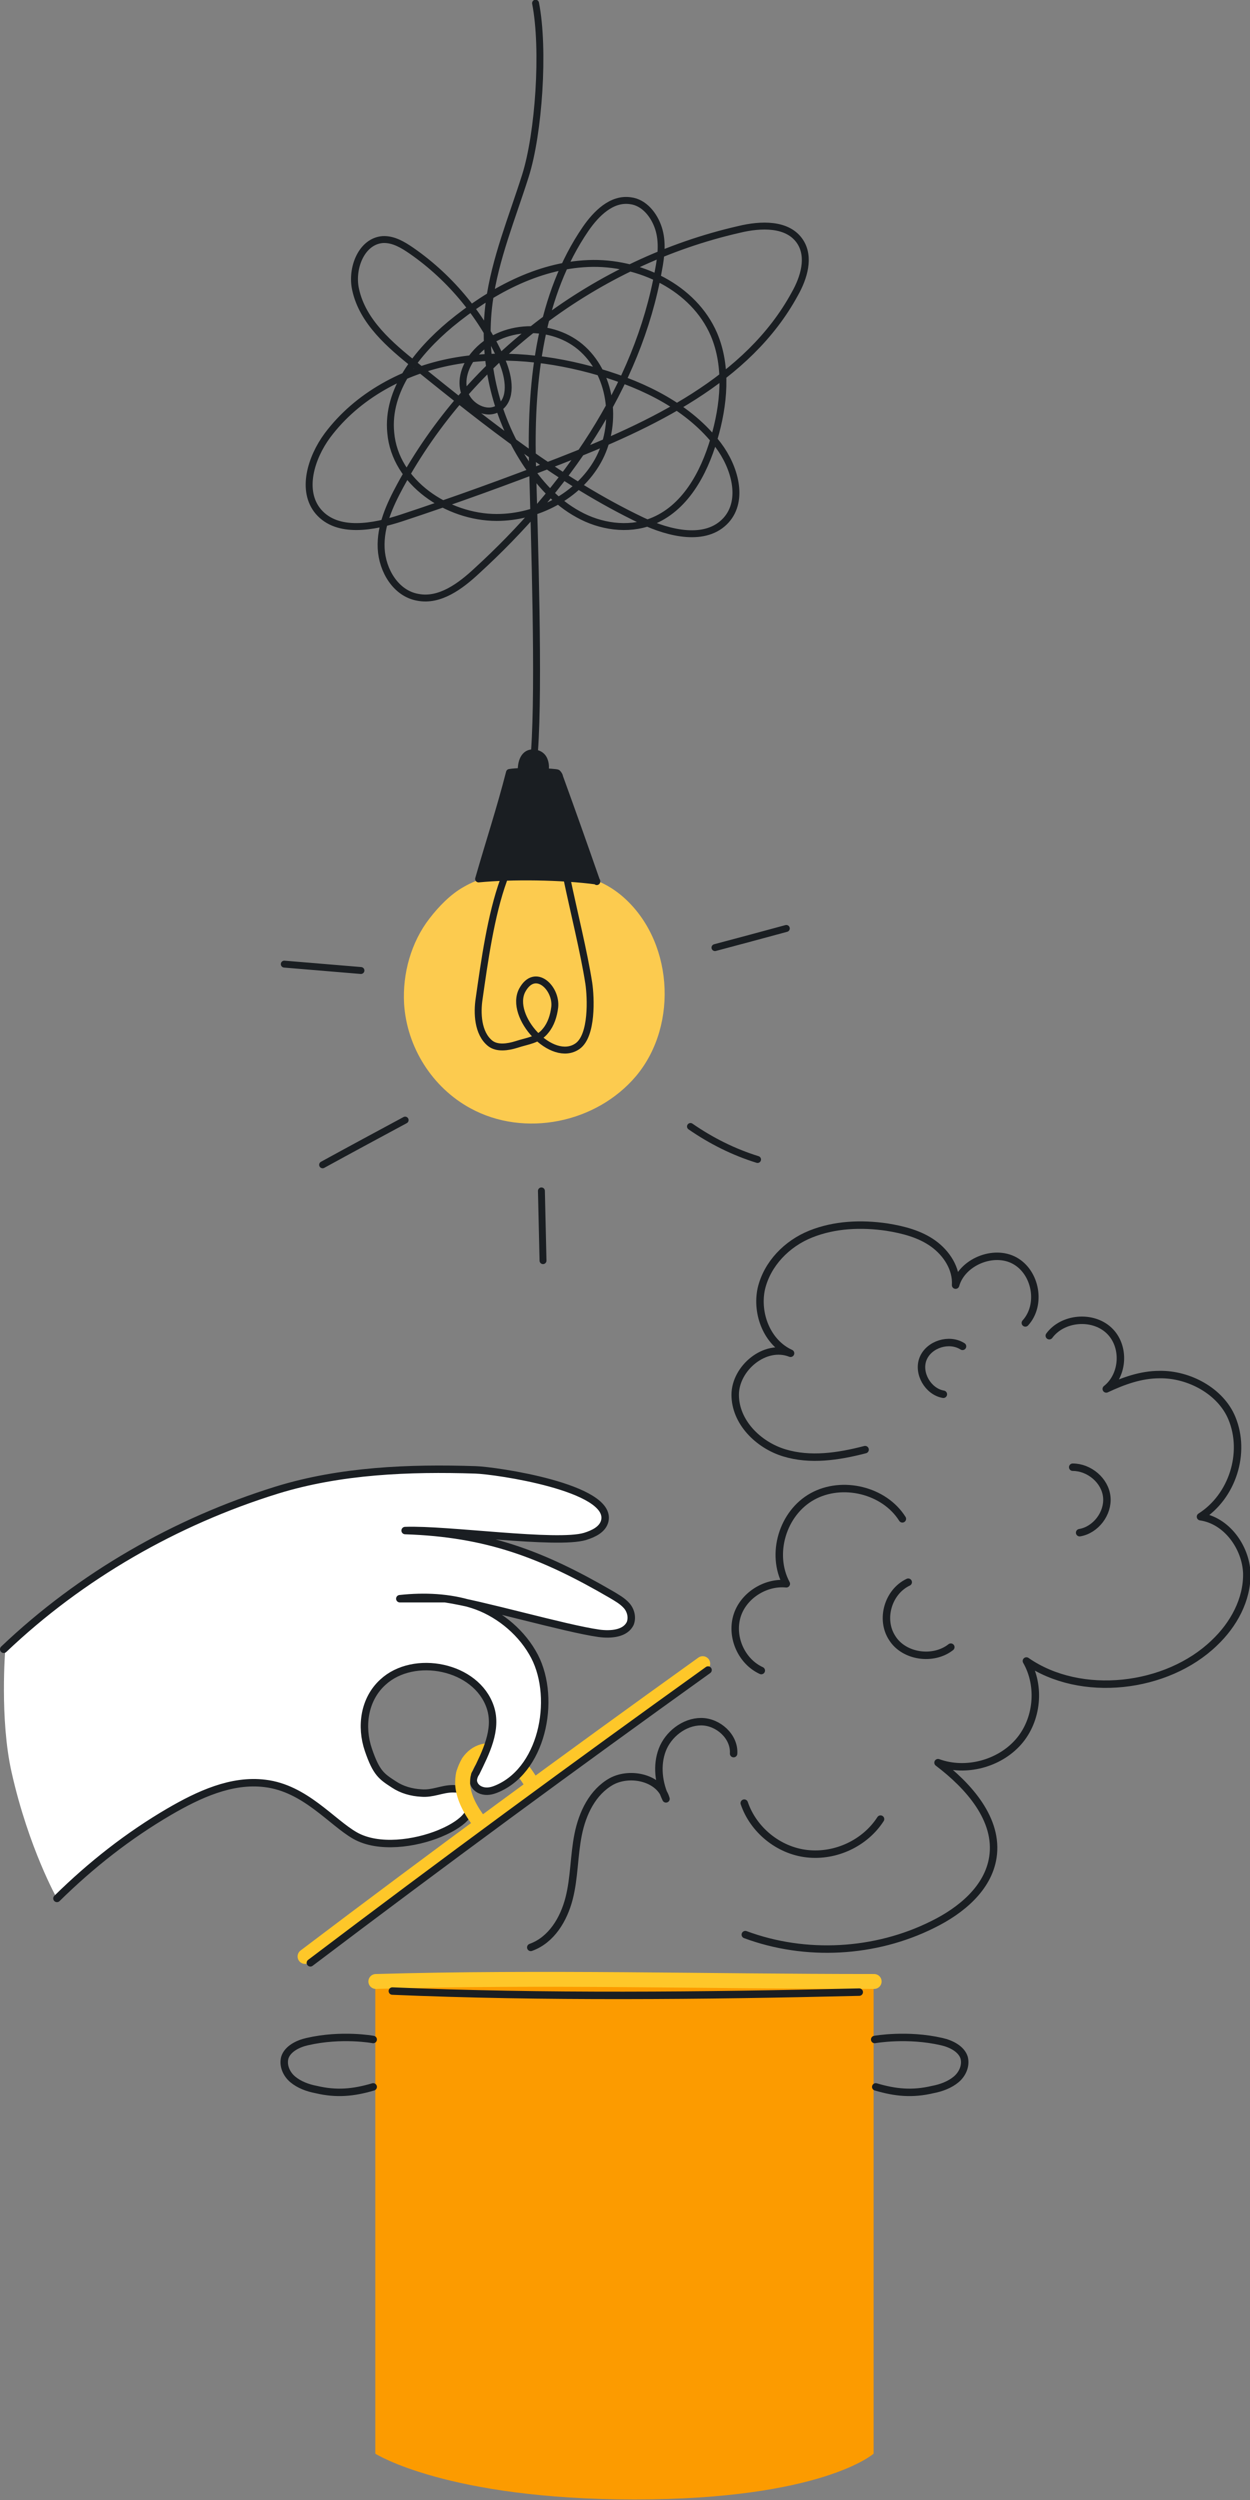 <?xml version="1.0" encoding="UTF-8"?> <svg xmlns="http://www.w3.org/2000/svg" id="Layer_1" version="1.1" viewBox="0 0 234.8 469.6"><rect x="0" y="0" width="234.8" height="469.6" fill="#808080" stroke="none"/><defs><style> .st0 { stroke: #fec729; stroke-width: 2.8px; } .st0, .st1, .st2 { fill: none; } .st0, .st1, .st2, .st3 { stroke-linecap: round; stroke-linejoin: round; } .st4 { fill: #fccb4f; } .st5 { fill: #fc9b00; } .st1 { stroke-width: 1.4px; } .st1, .st2, .st3 { stroke: #1a1e22; } .st6 { fill: #fff; } .st2, .st3 { stroke-width: 1.3px; } .st3 { fill: #1a1e22; } </style></defs><g><g><path class="st3" d="M102.3,143c.4,1.2,0,2.7-.3,3.8-.3.9-.8,1.8-1.7,1.9-2.8.3-3.7-8.2.4-7.2.9.2,1.4.8,1.6,1.5Z"></path><path class="st4" d="M87.1,166.6c-2.5,1.4-4.7,3.7-6.4,5.9-3.5,4.5-5.1,10.4-4.8,16,.5,8.2,5.3,15.8,12.5,19.7,10.1,5.5,23.6,2.8,31.1-6.1,8.1-9.7,6.9-25.9-2.9-34-3.2-2.6-6.4-3.6-10.6-4.1-6.1-.7-13.2-.7-18.9,2.6Z"></path><path class="st3" d="M112.1,165.6c-2.3-6.6-4.6-13.1-7-19.7,0-.2-.2-.5-.4-.7-.2-.2-6.7-.5-9-.1-1.8,7-3.7,12.7-5.8,20,6.2-.6,15.5-.5,22.2.4Z"></path><path class="st2" d="M94.6,165.3c-2.4,6.6-3.6,15.3-4.6,22.3-.4,2.6-.3,6.5,2.1,8.4,1.3,1,3.3.7,4.9.2,2.1-.7,4.1-.8,5.5-2.6,1-1.2,1.5-2.8,1.7-4.4.4-3.6-3.7-7.6-6.1-3.2-2.6,4.9,5.6,13.9,10.4,10.5,2.8-2,2.5-9.1,2.1-11.8-.9-5.8-2.9-13.8-4.1-19.6"></path></g><path class="st2" d="M100.6.6c1.7,8.7.6,24.5-1.9,32.4s-5.7,15.6-6.8,23.7c-1.4,10.4,1,21.2,6.7,30,2.6,4,5.8,7.6,10,9.9,4.1,2.3,9.3,3.1,13.7,1.4,6.3-2.4,9.9-9,11.8-15.5,1.9-6.4,2.6-13.6,0-19.7-3.8-8.8-14-13.7-23.6-13.3-9.6.4-18.5,5.3-25.9,11.4-6.2,5.2-12,12.4-11.2,20.4.8,9.3,10.6,15.9,19.9,15.9,7.6,0,15.3-4,19-10.6s2.8-15.8-2.8-21-15.5-4.9-20.4,1c-1.7,2-2.7,4.8-1.8,7.3s4.1,4.2,6.3,2.8c2.7-1.7,2-5.8.8-8.7-3.6-8.3-9.6-15.7-17.1-20.9-1.6-1.1-3.4-2.2-5.4-2.1-4,.3-6,5.4-5.1,9.4,1.3,6,6.4,10.4,11.3,14.3,13.4,10.8,27,21.7,42.5,29.1,5.1,2.4,12,4.1,15.8-.1,3.4-3.8,1.6-10-1.5-14.1-5.4-7.1-13.8-11.2-22.3-13.7-8.9-2.6-18.5-3.7-27.6-2s-17.9,6.4-23.5,13.9c-3.1,4.2-5,10.4-1.7,14.3,3.6,4.2,10.4,2.9,15.6,1.2,10-3.3,19.9-6.9,29.7-10.7,17.2-6.7,35.4-15.2,44.2-31.4,1.7-3,2.9-6.9,1-9.8-2.3-3.5-7.4-3.3-11.5-2.3-26.7,6.1-50.5,24-63.6,48.1-2,3.7-3.8,7.6-3.6,11.8s2.8,8.5,6.9,9.2c4.1.8,8-2.1,11.1-5,16.5-15.1,30.2-34.4,34.1-56.5.5-2.6.8-5.3,0-7.8s-2.7-4.9-5.3-5.2c-3.5-.5-6.4,2.4-8.4,5.3-8.5,12.4-10.3,28.3-10,43.3.4,15.1,1.3,42.2.4,54.8"></path><g><path class="st2" d="M53.4,181.1c4.8.4,9.6.8,14.4,1.2"></path><path class="st2" d="M134.3,178c4.5-1.2,9-2.4,13.4-3.6"></path><path class="st2" d="M76.1,210.4c-5.2,2.8-10.4,5.6-15.5,8.4"></path><path class="st2" d="M101.7,223.7c.1,4.4.2,8.7.3,13.1"></path><path class="st2" d="M129.7,211.6c3.9,2.7,8.1,4.8,12.6,6.2"></path></g></g><g><g><path class="st5" d="M164.1,460.9c0-31.6,0-57.2,0-88.8h-93.6c0,31.6,0,57.2,0,88.8,0,0,13.5,8.6,48.7,8.6s44.9-8.6,44.9-8.6Z"></path><path class="st1" d="M70.1,392c-3.7,1.1-6.9,1.4-10.7.5-1.6-.3-3.2-.9-4.4-1.9s-1.9-2.6-1.5-4.1c.5-1.6,2.4-2.6,4.2-3,6.5-1.5,12.4-.4,12.4-.4"></path><path class="st1" d="M164.5,392c3.7,1.1,6.9,1.4,10.7.5,1.6-.3,3.2-.9,4.4-1.9s1.9-2.6,1.5-4.1c-.5-1.6-2.4-2.6-4.2-3-6.5-1.5-12.6-.4-12.6-.4"></path><path class="st0" d="M70.6,372.2c31.9-.9,61.7,0,93.6,0"></path><path class="st1" d="M73.7,374c28.1,1.2,58.5.9,87.7.2"></path></g><path class="st0" d="M87.1,333.1c.2-.7.5-1.4.9-2.1.7-1,1.6-1.7,2.7-2,1.9-.5,4,.2,5.5,1.4s2.6,2.9,3.7,4.6"></path><g><path class="st6" d="M.7,309.8c14.5-13.8,32.3-24,51.3-29.9,12-3.7,24.9-4.2,37.3-3.8,3.7.1,25.8,3.3,24.3,9.6-.4,1.6-2.1,2.4-3.7,2.9-5.3,1.6-25.9-1.4-33.8-1.1,15.4.5,25.8,4.5,38.7,12,1,.6,2.1,1.2,2.9,2.1s1.1,2.2.7,3.3c-.9,2-3.7,2.2-5.9,1.9-6.4-.9-22.1-5.5-28.9-6.5h-8.5c4.6-.5,9.3-.3,13.7,1.1s8.7,4.7,11.2,9c4.6,7.7,2.3,21.6-6.4,25.5-.9.4-1.8.7-2.8.5s-1.8-.9-1.9-1.9c0-.5.2-1.1.5-1.5,1.8-3.7,4.1-8.1,2.7-12.3-2.6-7.8-14.4-10.1-20.2-4.7-3.5,3.2-4.2,8.3-2.7,12.7s2.5,5,4.8,6.5c1.5,1,3.3,1.5,5.1,1.6,2.2.2,3.9-.8,6-.8s2.5.5,3,1.6c1.7,3.4-3.1,5.8-5.5,6.8-4.6,1.9-11.5,2.9-15.9.4s-9.4-8.9-16.9-9.8c-6.3-.8-12.5,2.1-18,5.3-7.7,4.5-14.7,10-21.1,16.3,0,0-5.3-9.4-8.5-23.6-2.3-10.1-1.2-23.3-1.2-23.3Z"></path><path class="st1" d="M.7,309.8c14.5-13.8,32.3-24,51.3-29.9,12-3.7,24.9-4.2,37.3-3.8,3.7.1,25.8,3.3,24.3,9.6-.4,1.6-2.1,2.4-3.7,2.9-5.3,1.6-25.9-1.4-33.8-1.1,15.4.5,25.8,4.5,38.7,12,1,.6,2.1,1.2,2.9,2.1s1.1,2.2.7,3.3c-.9,2-3.7,2.2-5.9,1.9-6.4-.9-22.1-5.5-28.9-6.5h-8.5c4.6-.5,9.3-.3,13.7,1.1s8.7,4.7,11.2,9c4.6,7.7,2.3,21.6-6.4,25.5-.9.4-1.8.7-2.8.5s-1.8-.9-1.9-1.9c0-.5.2-1.1.5-1.5,1.8-3.7,4.1-8.1,2.7-12.3-2.6-7.8-14.4-10.1-20.2-4.7-3.5,3.2-4.2,8.3-2.7,12.7s2.5,5,4.8,6.5c1.5,1,3.3,1.5,5.1,1.6,2.2.2,3.9-.8,6-.8s2.5.5,3,1.6c1.7,3.4-3.1,5.8-5.5,6.8-4.6,1.9-11.5,2.9-15.9.4s-9.4-8.9-16.9-9.8c-6.3-.8-12.5,2.1-18,5.3-7.7,4.5-14.7,10-21.1,16.3"></path></g><g><path class="st0" d="M90.1,342.3c-1.6-2.1-3-4.5-3.2-7.1,0-.7,0-1.4.2-2.1"></path><path class="st0" d="M57.3,367.5c24.7-18.7,49.6-37,74.7-55"></path><path class="st1" d="M58.3,368.7c24.7-18.7,49.6-37,74.7-55"></path></g><g><path class="st1" d="M99.7,365.8c3.9-1.4,6.2-5.3,7.2-9.2s.9-8,1.7-12,2.7-8,6.3-10c3.6-1.9,9.1-.6,10.2,3.3-1.4-2.9-1.8-6.3-.7-9.2s4.1-5.3,7.3-5.3,6.3,2.8,6.1,6"></path><path class="st1" d="M139.8,338.7c1.7,5,6.4,8.9,11.8,9.5s10.9-2,13.8-6.5"></path><path class="st1" d="M140,363.4c11.3,4.2,24.4,3.5,35.2-1.9,5.3-2.6,10.4-6.8,11.3-12.6,1.1-7.1-4.5-13.4-10.3-17.8,5.2,1.9,11.5.2,15.1-3.9s4.2-10.5,1.5-15.2c10.2,7.1,26.4,5.2,35.3-3.4,3.6-3.4,6.2-8.1,6.1-13.1-.2-4.9-3.8-9.9-8.7-10.6,6-3.8,8.6-12,5.9-18.5-2.1-5.1-8.1-8.3-13.6-8.2-3.5,0-6.8,1.2-10,2.7,3.3-2.6,3.6-8.1.5-11-3.1-2.9-8.7-2.4-11.2,1"></path><path class="st1" d="M143,313.8c-3.7-1.7-5.7-6.2-4.6-10.1,1.1-3.9,5.3-6.6,9.3-6.2-3-5.6-.7-13.3,4.9-16.4,5.6-3.1,13.5-1.2,16.9,4.2"></path><path class="st1" d="M192.6,248.5c3.1-3.4,2-9.5-2-11.7s-9.9.3-11.1,4.6c.2-3.1-1.7-6-4.2-7.8s-5.6-2.6-8.7-3.1c-4.8-.7-9.8-.5-14.3,1.3s-8.2,5.6-9.3,10.3c-1,4.7,1.1,10.1,5.5,12.1-4.8-1.9-10.4,2.8-10.4,7.8,0,5.1,4.3,9.4,9.2,10.9,4.9,1.5,10.2.7,15.2-.6"></path><path class="st1" d="M201.5,275.6c3.1,0,6.1,2.5,6.4,5.6s-2.1,6.2-5.1,6.7"></path><path class="st1" d="M170.6,297.2c-3.8,1.8-5.3,7-3,10.5,2.2,3.5,7.7,4.3,11,1.7"></path><path class="st1" d="M180.8,252.9c-2.5-1.6-6.3-.4-7.4,2.3s.9,6.2,3.8,6.7"></path></g></g></svg> 